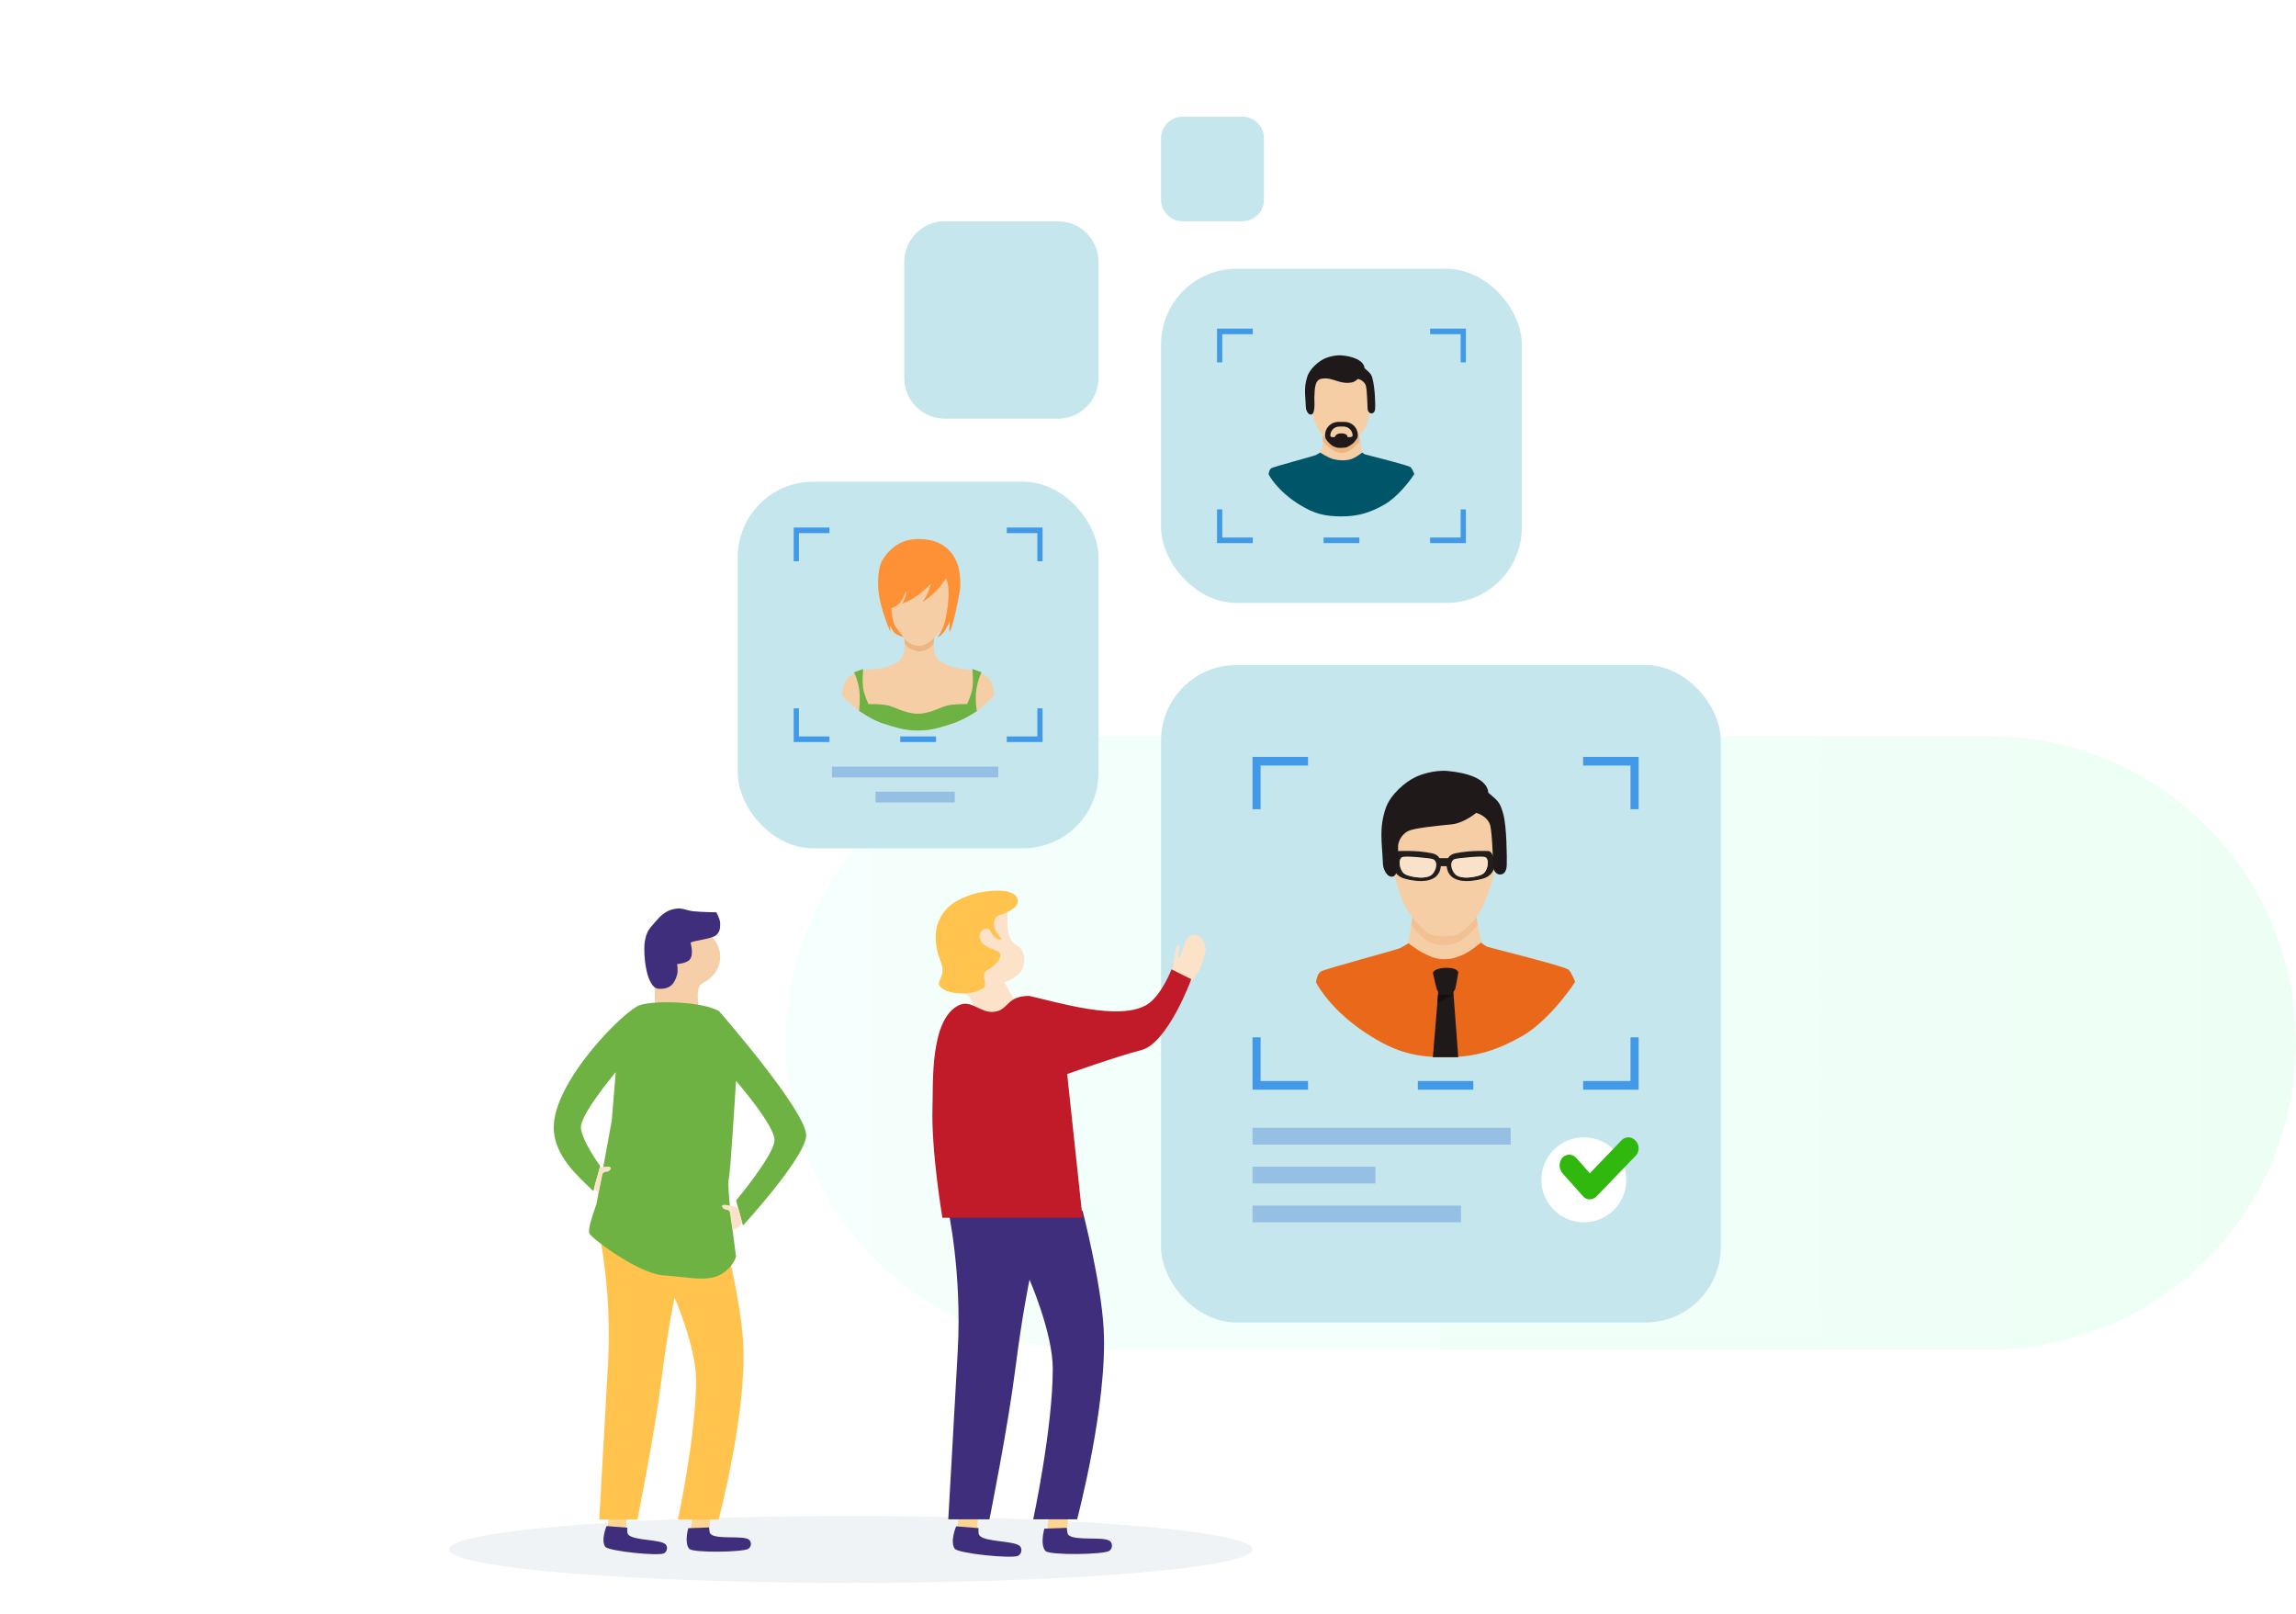 <svg width="1460" height="1026" viewBox="0 0 1460 1026" fill="none" xmlns="http://www.w3.org/2000/svg">
<rect width="1460" height="1026" fill="white"/>
<path d="M499.629 662.977C499.629 555.282 586.933 467.979 694.628 467.979H1265C1372.7 467.979 1460 555.282 1460 662.977C1460 770.671 1372.7 857.975 1265 857.975H694.627C586.933 857.975 499.629 770.671 499.629 662.977Z" fill="url(#paint0_linear)"/>
<ellipse cx="540.974" cy="985.029" rx="255.488" ry="21.271" fill="#F0F3F5"/>
<path d="M399.061 961.875L397.292 976.483L385.751 976.059L387.484 961.926L399.061 961.875Z" fill="#FDD592"/>
<path d="M451.858 962.933L450.402 977.575L438.854 977.398L440.284 963.231L451.858 962.933Z" fill="#FDD592"/>
<path d="M399.428 975.539C398.519 974.477 398.928 971.21 398.928 971.21L385.698 970.183C385.698 970.183 381.954 979.053 384.82 983.283C386.785 986.184 418.734 989.367 422.233 987.496C424.184 986.453 424.802 983.627 423.364 981.946C420.375 978.452 402.93 979.632 399.428 975.539Z" fill="#3E2E7B"/>
<path d="M451.922 975.303C450.899 974.351 450.935 971.059 450.935 971.059L437.673 971.536C437.673 971.536 434.958 980.773 438.284 984.651C440.565 987.311 472.669 986.856 475.934 984.601C477.754 983.344 478.048 980.466 476.429 978.959C473.064 975.825 455.865 978.973 451.922 975.303Z" fill="#3E2E7B"/>
<path d="M381.068 784.217L460.146 784.217C460.146 784.217 471.023 826.136 472.583 853.631C475.093 897.88 456.951 966.038 456.951 966.038H431.089C431.089 966.038 442.621 912.425 442.621 877.375C442.621 856.211 428.939 824.937 428.939 824.937C428.939 824.937 424.772 844.267 420.573 877.375C416.134 912.379 405.327 966.038 405.327 966.038H381.068C381.068 966.038 384.543 905.227 386.654 866.633C389.153 820.927 381.068 784.217 381.068 784.217Z" fill="#FFC34E"/>
<path d="M416.376 613.639V650.233H446.581C446.581 650.233 439.988 628.287 446.694 625.083C453.4 621.879 457.965 615.539 457.965 608.241C457.965 597.711 448.462 589.176 436.739 589.176C425.016 589.176 415.513 597.711 415.513 608.241L416.376 613.639Z" fill="#F6CEA7"/>
<path d="M455.47 594.454C457.794 592.396 458.037 590.006 457.951 586.903C457.872 584.039 455.47 579.999 455.47 579.999C455.47 579.999 446.706 579.89 441.123 579.352C436.551 578.911 434 576.958 429.472 577.734C423.449 578.765 420.428 581.752 416.419 586.364C412.736 590.601 410.943 592.434 409.947 599.201C408.951 605.967 410.733 628.287 418.943 628.626C426.381 628.933 428.975 625.195 430.551 619.697C431.282 617.146 430.551 612.901 430.551 612.901C430.551 612.901 436.456 612.537 438.642 609.988C441.386 606.787 439.073 599.201 439.073 599.201C443.11 597.554 452.64 596.962 455.47 594.454Z" fill="#3E2E7B"/>
<path d="M457.162 642.752C446.355 636.652 416.714 635.84 406.947 638.966C397.18 642.091 352.11 687.2 352.11 716.773C352.11 735.396 369.119 749.131 377.289 757.273L381.672 741.31C381.672 741.31 369.806 725.159 369.39 716.773C368.975 708.386 391.56 681.577 391.56 681.577L388.995 712.45L379.328 765.282C376.589 773.224 373.585 781.938 374.834 784.213C376.88 787.938 406.396 809.754 421.884 810.818C425.899 811.094 429.629 811.495 433.099 811.868C443.017 812.935 450.823 813.774 457.162 810.818C464.008 807.626 467.279 801.506 468.058 798.846C466.012 784.302 462.213 754.096 463.382 749.627C464.551 745.157 466.986 702.01 468.058 687.199C468.058 687.199 492.701 715.539 492.496 724.908C492.29 734.278 468.058 763.185 468.058 763.185L472.441 779.148C472.441 779.148 511.196 736.928 512.629 722.375C514.062 707.823 457.162 642.752 457.162 642.752Z" fill="#6DB242"/>
<path d="M469.302 767.558L471.913 777.386C471.913 777.386 469.039 781.586 465.79 782.027L464.068 770.387C462.892 768.442 460.584 769.626 459.342 767.557C457.203 763.992 468.33 767.558 468.33 767.558L469.302 767.558Z" fill="#FCE2C8"/>
<path d="M388.046 743.648C390.395 740.218 381.396 742.276 381.396 742.276L377.979 754.333C377.979 754.333 377.526 757.071 380.743 757.706L383.159 746.189C384.45 744.319 386.683 745.639 388.046 743.648Z" fill="#FCE2C8"/>
<rect x="738.318" y="422.767" width="355.924" height="418.004" rx="48" fill="#C5E6EC"/>
<circle cx="1007.15" cy="750.05" r="27.014" fill="white"/>
<path d="M1010.95 762.475C1009.27 762.534 1007.65 761.775 1006.53 760.403L993.568 745.903C991.12 743.101 991.12 738.693 993.568 735.891C996.111 733.353 1000.05 733.506 1002.42 736.236L1010.95 745.903L1031.18 724.844C1033.72 722.305 1037.66 722.459 1040.03 725.189C1042.48 727.638 1042.64 731.787 1040.4 734.456C1040.28 734.595 1040.16 734.728 1040.03 734.855L1015.38 760.403C1014.21 761.705 1012.62 762.449 1010.95 762.475Z" fill="#31B80F"/>
<path d="M1036.83 687.247V659.493H1041.98V692.762H1006.69V687.247H1036.83Z" fill="#4299E8"/>
<path d="M801.609 687.247V659.493H796.462V692.762H831.753V687.247H801.609Z" fill="#4299E8"/>
<path d="M801.609 486.699V514.453H796.462V481.184H831.753V486.699H801.609Z" fill="#4299E8"/>
<path d="M1036.83 486.699V514.453H1041.98V481.184H1006.69V486.699H1036.83Z" fill="#4299E8"/>
<path d="M901.575 687.247H936.865V692.762H901.575L901.575 687.247Z" fill="#4299E8"/>
<rect x="796.462" y="717.029" width="164.161" height="10.631" fill="#95C0E3"/>
<rect x="796.462" y="766.434" width="132.579" height="10.631" fill="#95C0E3"/>
<rect x="796.462" y="741.731" width="78.172" height="10.631" fill="#95C0E3"/>
<path d="M840.122 617.502C837.385 618.925 836.838 624.481 836.838 624.481C836.838 624.481 845.596 642.682 872.007 658.967C888.517 669.146 900.508 672.147 919.904 672.104C939.145 672.062 952.501 667.287 967.39 658.967C982.279 650.646 996.402 632.327 1001.6 624.207C1000.92 622.383 999.139 618.296 997.497 616.544C995.444 614.354 948.231 602.722 946.179 602.038C944.537 601.491 942.655 599.989 941.879 599.168L917.714 596.838L895.683 599.639C894.269 600.597 891.659 601.956 890.345 602.722C888.703 603.68 843.543 615.723 840.122 617.502Z" fill="#EA6819"/>
<path d="M911.146 618.423C911.146 618.423 912.043 615.275 919.767 615.275C927.49 615.275 927.293 618.423 927.293 618.423C927.293 618.423 925.714 627.768 925.377 628.686C925.041 629.605 924.3 630.378 924.3 630.378V632.336L927.293 672.106H911.146L914.439 632.336V630.378C914.439 630.378 913.895 629.532 913.569 628.686C913.242 627.841 911.146 618.423 911.146 618.423Z" fill="#201919"/>
<path d="M914.439 632.335H924.3L913.988 637.776L914.439 632.335Z" fill="#161111"/>
<path fill-rule="evenodd" clip-rule="evenodd" d="M886.959 557.132C887.793 561.146 891.203 574.654 898.055 583.213C902.285 588.496 908.173 594.119 910.6 594.548C913.634 595.084 922.573 595.605 925.791 594.548C928.365 593.702 934.317 589.189 938.863 582.93C945.471 573.832 949.515 558.524 950.245 553.963L949.372 514.9H885.887L886.959 557.132Z" fill="#F6CEA6"/>
<path d="M910.6 594.548C908.173 594.119 902.285 588.496 898.055 583.213L895.644 599.669C895.644 599.669 900.974 603.837 904.817 605.769C909.722 608.234 913.06 609.841 918.719 609.788C923.301 609.745 925.64 608.921 930.021 607.045C935.129 604.858 938.595 601.56 941.889 599.196L938.863 582.93C934.317 589.189 928.365 593.702 925.791 594.548C922.573 595.605 913.634 595.084 910.6 594.548Z" fill="#F6CEA6"/>
<path d="M910.62 594.474C908.193 594.045 902.305 588.422 898.076 583.139L897.346 587.99C897.346 587.99 904.112 597.343 910.62 599.58C916.23 601.509 920.176 601.436 925.811 599.58C932.498 597.379 939.619 587.99 939.619 587.99L938.883 582.855C934.337 589.115 928.385 593.628 925.811 594.474C922.593 595.53 913.654 595.009 910.62 594.474Z" fill="#F2C193"/>
<path fill-rule="evenodd" clip-rule="evenodd" d="M946.523 541.04C935.536 540.712 929.868 541.612 925.453 542.482C921.133 543.334 919.44 546.624 919.954 551.037C921.245 562.131 934.887 560.856 942.897 558.613C947.972 557.192 950.984 553.211 950.574 547.515C950.472 546.101 949.78 544.8 949.225 543.756C948.993 543.32 948.019 541.084 946.523 541.04ZM926.081 546.014C930.508 545.277 938.056 545.174 943.657 545.391C945.352 545.457 945.771 547.056 945.878 548.534C946.18 552.73 943.961 555.663 940.222 556.71C934.074 558.432 927.328 558.351 925.344 555.604C922.946 552.284 921.655 546.751 926.081 546.014Z" fill="#221E1E"/>
<path fill-rule="evenodd" clip-rule="evenodd" d="M889.609 541.04C900.597 540.712 906.264 541.612 910.679 542.482C915 543.334 916.692 546.624 916.179 551.037C914.888 562.131 901.245 560.856 893.235 558.613C888.161 557.192 885.148 553.211 885.559 547.515C885.661 546.101 886.352 544.8 886.907 543.756C887.139 543.32 888.113 541.084 889.609 541.04ZM910.051 546.014C905.625 545.277 898.076 545.174 892.475 545.391C890.78 545.457 890.361 547.056 890.255 548.534C889.952 552.73 892.172 555.663 895.911 556.71C902.059 558.432 908.804 558.351 910.789 555.604C913.186 552.284 914.477 546.751 910.051 546.014Z" fill="#221E1E"/>
<path d="M925.852 545.968C930.278 545.232 942.501 543.968 944.534 544.914C946.567 545.86 946.448 549.554 945.347 552.194C944.298 554.709 943.792 555.74 940.053 556.787C933.906 558.509 927.824 558.445 925.114 555.558C922.405 552.672 921.425 546.705 925.852 545.968Z" fill="#FAE1CA"/>
<path d="M910.281 545.968C905.855 545.232 893.632 543.968 891.599 544.914C889.566 545.86 889.685 549.554 890.786 552.194C891.835 554.709 892.34 555.74 896.079 556.787C902.227 558.509 908.309 558.445 911.019 555.558C913.728 552.672 914.707 546.705 910.281 545.968Z" fill="#FAE1CA"/>
<path d="M923.302 524.057C911.196 525.221 899.329 526.548 895.657 528.226C892.719 529.569 889.641 532.993 889.047 537.354C888.67 540.12 891.204 559.846 883.696 557.079C881.703 556.345 879.54 552.71 879.394 549.21C878.812 535.22 876.819 526.964 881.073 514.062C884.202 504.571 894.608 496.68 899.119 494.547C902.547 492.553 912.024 489.366 920.523 490.14C931.951 491.181 945.641 494.671 946.438 503.99C952.704 509.401 953.752 509.7 955.941 517.637C958.131 525.574 958.267 545.417 958.131 549.933C958.021 553.546 956.658 556.026 953.752 555.954C951.444 555.898 949.919 553.572 949.636 551.909C949.295 549.903 949.119 530.795 947.61 524.773C946.454 520.158 941.467 517.475 938.674 516.786C933.767 520.81 927.569 523.647 923.302 524.057Z" fill="#201919"/>
<path d="M921.542 545.564H914.944V550.672H921.542V545.564Z" fill="#221E1E"/>
<path d="M622.42 961.404L620.511 977.174L608.051 976.717L609.922 961.459L622.42 961.404Z" fill="#FDD592"/>
<path d="M679.42 962.546L677.848 978.353L665.381 978.163L666.925 962.868L679.42 962.546Z" fill="#FDD592"/>
<path d="M622.815 976.158C621.834 975.011 622.275 971.484 622.275 971.484L607.993 970.375C607.993 970.375 603.951 979.951 607.045 984.517C609.166 987.649 643.658 991.086 647.435 989.066C649.541 987.94 650.208 984.889 648.656 983.074C645.429 979.302 626.596 980.576 622.815 976.158Z" fill="#3E2E7B"/>
<path d="M679.486 975.901C678.381 974.873 678.42 971.318 678.42 971.318L664.104 971.833C664.104 971.833 661.173 981.805 664.763 985.992C667.226 988.864 701.884 988.373 705.409 985.938C707.374 984.581 707.691 981.474 705.943 979.847C702.31 976.464 683.743 979.862 679.486 975.901Z" fill="#3E2E7B"/>
<path d="M602.996 769.611L688.366 769.61C688.366 769.61 700.108 814.865 701.792 844.548C704.503 892.317 684.917 965.898 684.917 965.898H656.998C656.998 965.898 669.446 908.019 669.446 870.18C669.446 847.333 654.676 813.57 654.676 813.57C654.676 813.57 650.177 834.438 645.645 870.18C640.853 907.97 629.185 965.898 629.185 965.898H602.997C602.997 965.898 606.748 900.249 609.027 858.585C611.725 809.241 602.996 769.611 602.996 769.611Z" fill="#3E2E7B"/>
<path d="M744.205 618.816L756.322 625.426C756.322 625.426 762.638 618.205 764.348 612.523C765.612 608.325 767.622 604.424 766.114 600.307C764.841 596.832 762.845 594.549 759.155 594.269C754.718 593.931 752.546 601.641 752.194 603.291C751.653 605.824 749.556 609.376 749.556 609.376C748.373 606.998 750.522 604.498 749.556 601.632C747.862 596.605 745.937 614.726 745.937 614.726L744.205 618.816Z" fill="#FCE2C8"/>
<path d="M616.179 633.649C617.678 634.333 621.087 645.521 622.605 651.029L648.037 641.057L638.667 624.531C638.667 624.531 647.676 621.423 649.911 616.266C651.751 612.023 651.927 608.452 649.911 604.3C648.314 601.008 645.22 601.064 643.219 598.032C639.335 592.148 640.81 579.798 640.81 579.798C640.81 579.798 633.631 576.424 628.762 576.381C620.483 576.307 614.503 578.769 609.487 585.781C603.225 594.534 602.421 615.157 607.613 624.531C610.015 628.869 616.179 633.649 616.179 633.649Z" fill="#FCE2C8"/>
<path d="M618.945 568.365C608.273 571.859 600.706 576.011 596.599 586.463C593.11 595.344 595.97 605.976 598.015 610.855C602.771 622.194 593.107 623.567 598.96 628.323C603.795 632.252 618.269 632.972 625.083 628.323C628.63 625.902 623.509 620.612 626.814 617.464C627.612 616.704 636.876 612.018 636.1 606.444C635.774 604.099 626.397 602.829 623.981 598.645C621.67 594.641 623.301 589.628 628.86 590.554C629.442 590.651 631.501 596.658 634.983 597.164C635.779 597.279 637.043 597.164 637.043 597.164C637.043 597.164 632.164 591.499 632.007 588.509C631.849 585.519 632.636 582.843 635.312 581.899C639.815 580.31 649.085 576.995 646.957 571.197C644.125 563.484 624.398 566.581 618.945 568.365Z" fill="#FFC34E"/>
<path d="M688.365 774.202L678.6 682.82C678.6 682.82 708.876 671.962 725.76 667.577C742.645 663.193 757.535 622.533 757.535 622.533L744.965 616.248C744.965 616.248 738.271 633.758 728.704 639.072C710.74 649.049 673.055 637.245 654.423 633.135C639.758 633.135 641.601 642.228 632.075 643.262C623.248 644.219 617.723 635.209 609.728 639.072C591.22 648.013 593.473 688.719 592.967 703.668C592.033 731.307 599.253 774.202 599.253 774.202H688.365Z" fill="#C11A28"/>
<rect x="469.123" y="306.215" width="229.395" height="233.104" rx="48" fill="#C5E6EC"/>
<path d="M578.782 412.666C577.211 411.826 576.193 410.572 575.315 409.702L574.999 405.605C577.684 408.682 580.959 410.337 584.584 410.337C588.381 410.337 591.107 408.164 594.033 405.238L593.642 409.702C592.329 410.808 590.929 412.643 588.623 413.482C585.644 414.566 581.559 414.151 578.782 412.666Z" fill="#EEB581"/>
<path d="M604.468 379.072C604.468 391.173 601.864 397.488 594.082 405.27C591.156 408.197 588.376 410.429 584.58 410.429C580.954 410.429 577.671 408.74 574.987 405.663C568.986 400.501 564.548 391.459 564.548 379.072C564.548 360.614 573.484 345.651 584.508 345.651C595.531 345.651 604.468 360.614 604.468 379.072Z" fill="#F6CEA6"/>
<path d="M535.477 442.359C535.477 439.391 536.368 432.826 539.93 430.311C543.492 427.797 544.81 426.698 548.486 426.12C554.597 425.16 558.142 426.044 563.851 424.025C572.316 421.031 575.138 418.982 575.288 409.707C576.166 410.577 577.184 411.831 578.755 412.671C581.532 414.156 585.617 414.571 588.596 413.487C590.902 412.648 592.302 410.813 593.615 409.707C594.342 417.73 594.572 419.768 603.655 423.257C609.308 425.429 612.537 425.216 618.649 426.176C622.324 426.754 624.148 427.797 627.71 430.311C631.272 432.826 632.163 439.391 632.163 442.359C628.816 445.007 625.528 449.105 620.551 452.486C614.535 456.574 608.853 458.626 603.789 460.605C599 461.822 591.465 464.086 583.386 464.027C575.641 463.971 568.351 461.67 563.851 460.605C558.787 458.626 553.105 456.574 547.089 452.486C542.112 449.104 538.824 445.007 535.477 442.359Z" fill="#F6CEA6"/>
<path d="M583.612 453.741C575.479 453.741 569.155 449.264 563.524 448.252C559.159 447.467 552.186 447.631 552.186 447.631C552.186 447.631 549.533 441.679 548.883 437.61C548.235 433.554 548.622 429.378 548.883 425.3L543.101 427.382C544.137 429.755 545.419 432.998 546.118 436.794C546.731 440.127 546.748 442.062 546.721 445.451C546.701 447.966 546.309 450.379 546.299 451.877C546.299 451.877 554.561 457.883 561.933 460.105C570.198 462.596 574.98 464.417 583.612 464.417C592.243 464.417 597.057 462.699 605.29 460.105C613.159 457.625 621.091 452.123 621.091 452.123C621.08 450.625 620.523 447.966 620.502 445.451C620.475 442.062 620.492 440.127 621.106 436.793C621.804 432.997 623.087 429.755 624.122 427.381L618.34 425.3C618.601 429.378 618.988 433.553 618.34 437.61C617.69 441.679 615.038 447.63 615.038 447.63C615.038 447.63 608.064 447.467 603.699 448.251C598.068 449.264 591.744 453.741 583.612 453.741Z" fill="#6DB242"/>
<path d="M595.412 375.561C598.143 372.697 600.356 369.522 601.622 367.555C601.99 368.667 602.778 371.324 602.993 373.057C603.759 379.261 602.274 389.678 600.784 395.413C599.445 400.567 596.449 404.676 596.171 404.987C600.381 404.144 603.863 395.012 603.863 395.012C603.863 395.012 603.528 401.187 603.863 401.631C606.397 397.782 609.954 378.077 610.422 375.199C610.891 372.321 610.757 363.552 608.883 358.599C604.087 345.924 593.286 341.778 580.786 342.871C571.567 343.677 564.982 349.641 561.131 356.111C559.848 358.266 557.795 363.758 558.514 374.74C559.089 383.526 563.817 396.328 566.109 401.631V397.782C566.656 398.979 567.41 401.266 569.235 402.698C570.921 404.021 574.402 405.009 574.402 405.009C574.402 405.009 571.775 401.282 569.599 398.654C567.423 396.027 566.776 386.748 566.776 386.748C567.221 386.543 569.262 385.682 570.625 384.644C573.931 382.127 575.158 378.093 576.168 375.561C576.168 376.262 576.159 377.552 575.911 378.794C575.481 380.951 574.354 382.626 573.704 383.977C575.227 383.053 578.136 381.962 580.786 380.334C585.71 377.308 589.22 373.748 592.179 370.891C591.717 372.174 590.722 374.986 590.434 375.971C590.147 376.957 587.851 380.932 586.739 382.797C588.826 381.086 592.368 378.753 595.412 375.561Z" fill="#FE9136"/>
<path d="M659.621 468.187V450.299H662.938V471.741H640.193V468.187H659.621Z" fill="#4299E8"/>
<path d="M508.019 468.187V450.299H504.702V471.741H527.447V468.187H508.019Z" fill="#4299E8"/>
<path d="M508.019 338.932V356.82H504.702V335.378H527.447V338.932H508.019Z" fill="#4299E8"/>
<path d="M659.621 338.932V356.82H662.938V335.378H640.193V338.932H659.621Z" fill="#4299E8"/>
<path d="M572.448 468.187H595.193V471.741H572.448L572.448 468.187Z" fill="#4299E8"/>
<rect x="529.024" y="487.384" width="105.803" height="6.852" fill="#95C0E3"/>
<rect x="556.734" y="503.304" width="50.382" height="6.852" fill="#95C0E3"/>
<rect x="738.318" y="170.873" width="229.395" height="212.441" rx="48" fill="#C5E6EC"/>
<path d="M808.537 297.595C806.998 298.395 806.691 301.519 806.691 301.519C806.691 301.519 811.616 311.754 826.467 320.911C835.751 326.635 842.494 328.322 853.401 328.298C864.22 328.275 871.731 325.59 880.103 320.911C888.475 316.232 896.417 305.931 899.341 301.365C898.956 300.339 897.956 298.041 897.032 297.056C895.878 295.825 869.33 289.284 868.175 288.899C867.252 288.591 866.194 287.747 865.758 287.285L852.924 290.118L839.781 287.55C838.985 288.088 837.518 288.853 836.779 289.284C835.855 289.822 810.461 296.594 808.537 297.595Z" fill="#005569"/>
<path d="M840.562 284.764C840.255 285.947 839.715 287.468 839.535 287.72C839.535 287.72 844.542 291.08 848.04 291.955C851.532 292.829 855.493 292.981 858.97 291.955C862.18 291.008 866.202 287.699 866.202 287.699L864.794 280.63C864.794 280.63 862.114 283.538 859.915 285.239C858.859 286.056 858.296 286.604 857.075 287.144C854.225 288.406 851.969 288.347 849.094 287.144C847.818 286.611 847.211 286.075 846.11 285.239C843.918 283.576 841.173 280.63 841.173 280.63C841.042 281.888 840.972 283.185 840.562 284.764Z" fill="#F6CEA6"/>
<path d="M846.11 285.238C843.918 283.575 841.173 280.629 841.173 280.629L841.17 276.182C841.17 276.182 843.416 278.682 845.608 280.345C845.608 280.345 849.769 283.175 852.772 283.218C855.858 283.262 857.716 282.046 859.915 280.345C862.114 278.644 864.039 276.317 864.039 276.317L864.794 280.629C864.794 280.629 862.114 283.537 859.915 285.238C858.859 286.056 858.296 286.562 857.075 287.103C854.225 288.364 851.969 288.306 849.094 287.103C847.818 286.569 847.211 286.074 846.11 285.238Z" fill="#EEB581"/>
<path d="M871.458 257.401C871.458 265.66 868.062 274.728 863.209 277.496C859.947 281.664 857.526 284.777 852.869 284.777C848.431 284.777 845.737 281.907 842.541 278.085C837.503 273.973 834.28 265.984 834.28 257.401C834.28 242.281 842.602 230.024 852.869 230.024C863.135 230.024 871.458 242.281 871.458 257.401Z" fill="#F6CEA6"/>
<path d="M857.872 243.347C851.096 243.999 846.608 239.344 839.958 240.868C835.299 241.936 836.13 249.939 835.797 252.38C835.586 253.928 837.004 264.968 832.802 263.419C831.687 263.008 830.476 260.974 830.395 259.015C830.069 251.185 828.953 246.564 831.334 239.344C833.085 234.032 838.909 229.615 841.434 228.421C843.353 227.306 848.657 225.522 853.413 225.955C859.809 226.537 867.267 228.903 867.714 234.119C871.22 237.147 871.986 237.67 872.79 240.868C874.461 247.513 874.538 256.892 874.461 259.42C874.4 261.442 873.637 262.83 872.011 262.79C870.719 262.758 869.866 261.456 869.707 260.526C869.517 259.403 869.418 248.709 868.573 245.338C867.926 242.755 865.135 241.254 863.572 240.868C860.826 243.12 860.26 243.118 857.872 243.347Z" fill="#201919"/>
<path fill-rule="evenodd" clip-rule="evenodd" d="M851.023 268.209C846.361 268.209 842.583 271.988 842.583 276.65C842.583 278.903 843.616 279.991 845.062 281.512L845.209 281.667C846.618 283.153 847.712 283.811 849.663 284.434C852.088 285.207 856.181 284.434 856.181 284.434C856.181 284.434 859.997 282.77 861.576 280.565C861.746 280.327 861.918 280.105 862.086 279.889C862.811 278.955 863.449 278.131 863.449 276.65C863.449 271.988 859.67 268.209 855.009 268.209H851.023ZM854.372 271.18H851.66C848.489 271.18 845.918 273.751 845.918 276.923C845.918 278.279 848.79 277.883 848.79 277.883C848.79 277.883 849.221 275.402 853.176 275.51C857.13 275.618 856.879 277.883 856.879 277.883C856.879 277.883 860.115 278.207 860.115 276.923C860.115 273.751 857.544 271.18 854.372 271.18Z" fill="#201919"/>
<path d="M928.817 341.719V323.832H932.134V345.273H909.389V341.719H928.817Z" fill="#4299E8"/>
<path d="M777.215 341.719V323.832H773.898V345.273H796.643V341.719H777.215Z" fill="#4299E8"/>
<path d="M777.215 212.464V230.352H773.898V208.91H796.643V212.464H777.215Z" fill="#4299E8"/>
<path d="M928.817 212.464V230.352H932.134V208.91H909.389V212.464H928.817Z" fill="#4299E8"/>
<path d="M841.644 341.719H864.388V345.273H841.643L841.644 341.719Z" fill="#4299E8"/>
<path d="M574.999 166.509C574.999 152.235 586.571 140.663 600.845 140.663H672.672C686.946 140.663 698.518 152.235 698.518 166.509V240.333C698.518 254.607 686.946 266.179 672.672 266.179H600.845C586.571 266.179 574.999 254.607 574.999 240.333V166.509Z" fill="#C5E6EC"/>
<path d="M738.318 87.877C738.318 80.318 744.447 74.189 752.006 74.189H790.046C797.606 74.189 803.734 80.318 803.734 87.877V126.975C803.734 134.535 797.606 140.663 790.046 140.663H752.006C744.447 140.663 738.318 134.535 738.318 126.975V87.877Z" fill="#C5E6EC"/>
<defs>
<linearGradient id="paint0_linear" x1="492.806" y1="662.977" x2="1460" y2="662.977" gradientUnits="userSpaceOnUse">
<stop stop-color="#F5FFFD"/>
<stop offset="1" stop-color="#EDFFF5"/>
</linearGradient>
</defs>
</svg>
